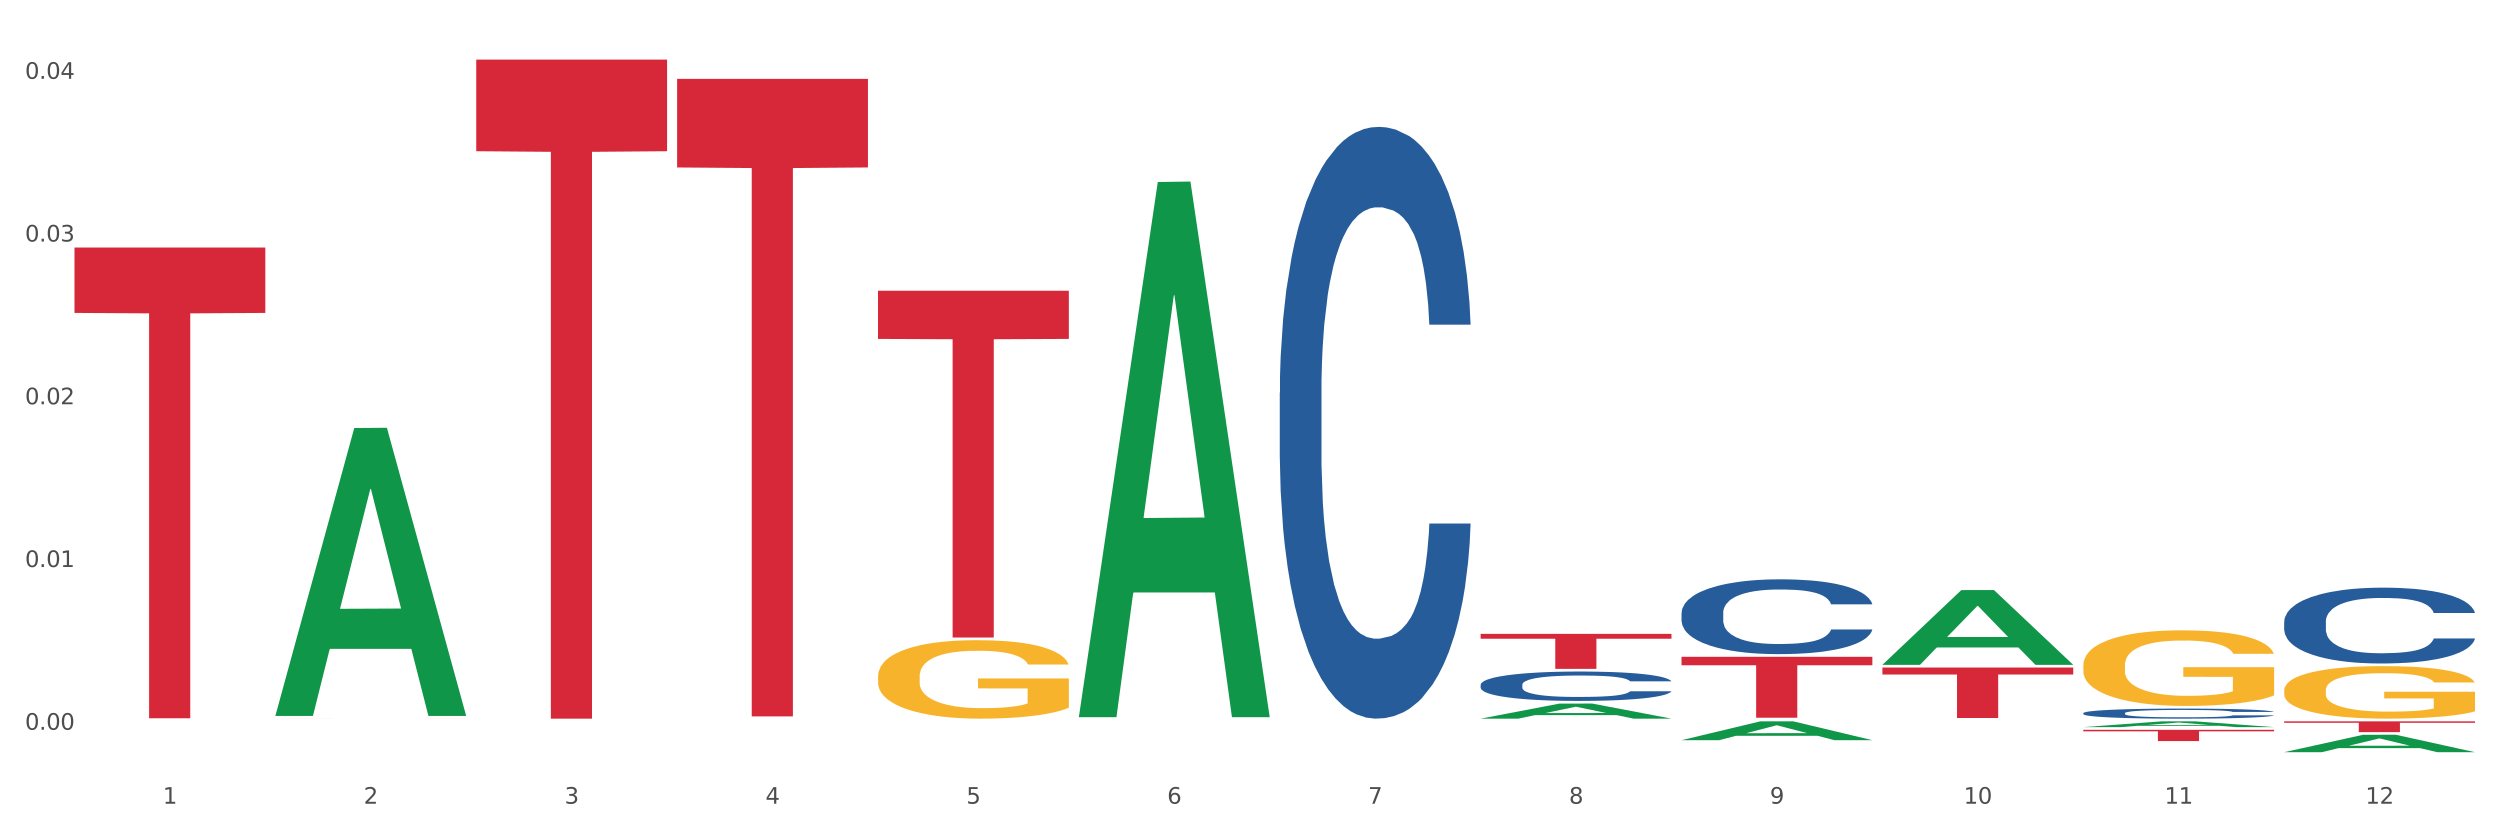 <?xml version="1.0" encoding="utf-8" standalone="no"?>
<!DOCTYPE svg PUBLIC "-//W3C//DTD SVG 1.1//EN"
  "http://www.w3.org/Graphics/SVG/1.1/DTD/svg11.dtd">
<svg xmlns:xlink="http://www.w3.org/1999/xlink" width="1080pt" height="360pt" viewBox="0 0 1080 360" xmlns="http://www.w3.org/2000/svg" version="1.1">
 <rect x="0" y="0" width="1080" height="360" fill="#333333" stroke="none"/>
 <defs>
  <style type="text/css">*{stroke-linejoin: round; stroke-linecap: butt}</style>
 </defs>
 <g id="figure_1">
  <g id="patch_1">
   <path d="M 0 360 
L 1080 360 
L 1080 0 
L 0 0 
z
" style="fill: #ffffff; stroke: #ffffff; stroke-linejoin: miter"/>
  </g>
  <g id="axes_1">
   <g id="matplotlib.axis_1">
    <g id="xtick_1">
     <g id="text_1">
      <!-- 1 -->
      <g style="fill: #4d4d4d" transform="translate(70.342 347.204) scale(0.096 -0.096)">
       <defs>
        <path id="DejaVuSans-31" d="M 794 531 
L 1825 531 
L 1825 4091 
L 703 3866 
L 703 4441 
L 1819 4666 
L 2450 4666 
L 2450 531 
L 3481 531 
L 3481 0 
L 794 0 
L 794 531 
z
" transform="scale(0.016)"/>
       </defs>
       <use xlink:href="#DejaVuSans-31"/>
      </g>
     </g>
    </g>
    <g id="xtick_2">
     <g id="text_2">
      <!-- 2 -->
      <g style="fill: #4d4d4d" transform="translate(157.122 347.204) scale(0.096 -0.096)">
       <defs>
        <path id="DejaVuSans-32" d="M 1228 531 
L 3431 531 
L 3431 0 
L 469 0 
L 469 531 
Q 828 903 1448 1529 
Q 2069 2156 2228 2338 
Q 2531 2678 2651 2914 
Q 2772 3150 2772 3378 
Q 2772 3750 2511 3984 
Q 2250 4219 1831 4219 
Q 1534 4219 1204 4116 
Q 875 4013 500 3803 
L 500 4441 
Q 881 4594 1212 4672 
Q 1544 4750 1819 4750 
Q 2544 4750 2975 4387 
Q 3406 4025 3406 3419 
Q 3406 3131 3298 2873 
Q 3191 2616 2906 2266 
Q 2828 2175 2409 1742 
Q 1991 1309 1228 531 
z
" transform="scale(0.016)"/>
       </defs>
       <use xlink:href="#DejaVuSans-32"/>
      </g>
     </g>
    </g>
    <g id="xtick_3">
     <g id="text_3">
      <!-- 3 -->
      <g style="fill: #4d4d4d" transform="translate(243.902 347.204) scale(0.096 -0.096)">
       <defs>
        <path id="DejaVuSans-33" d="M 2597 2516 
Q 3050 2419 3304 2112 
Q 3559 1806 3559 1356 
Q 3559 666 3084 287 
Q 2609 -91 1734 -91 
Q 1441 -91 1130 -33 
Q 819 25 488 141 
L 488 750 
Q 750 597 1062 519 
Q 1375 441 1716 441 
Q 2309 441 2620 675 
Q 2931 909 2931 1356 
Q 2931 1769 2642 2001 
Q 2353 2234 1838 2234 
L 1294 2234 
L 1294 2753 
L 1863 2753 
Q 2328 2753 2575 2939 
Q 2822 3125 2822 3475 
Q 2822 3834 2567 4026 
Q 2313 4219 1838 4219 
Q 1578 4219 1281 4162 
Q 984 4106 628 3988 
L 628 4550 
Q 988 4650 1302 4700 
Q 1616 4750 1894 4750 
Q 2613 4750 3031 4423 
Q 3450 4097 3450 3541 
Q 3450 3153 3228 2886 
Q 3006 2619 2597 2516 
z
" transform="scale(0.016)"/>
       </defs>
       <use xlink:href="#DejaVuSans-33"/>
      </g>
     </g>
    </g>
    <g id="xtick_4">
     <g id="text_4">
      <!-- 4 -->
      <g style="fill: #4d4d4d" transform="translate(330.683 347.204) scale(0.096 -0.096)">
       <defs>
        <path id="DejaVuSans-34" d="M 2419 4116 
L 825 1625 
L 2419 1625 
L 2419 4116 
z
M 2253 4666 
L 3047 4666 
L 3047 1625 
L 3713 1625 
L 3713 1100 
L 3047 1100 
L 3047 0 
L 2419 0 
L 2419 1100 
L 313 1100 
L 313 1709 
L 2253 4666 
z
" transform="scale(0.016)"/>
       </defs>
       <use xlink:href="#DejaVuSans-34"/>
      </g>
     </g>
    </g>
    <g id="xtick_5">
     <g id="text_5">
      <!-- 5 -->
      <g style="fill: #4d4d4d" transform="translate(417.463 347.204) scale(0.096 -0.096)">
       <defs>
        <path id="DejaVuSans-35" d="M 691 4666 
L 3169 4666 
L 3169 4134 
L 1269 4134 
L 1269 2991 
Q 1406 3038 1543 3061 
Q 1681 3084 1819 3084 
Q 2600 3084 3056 2656 
Q 3513 2228 3513 1497 
Q 3513 744 3044 326 
Q 2575 -91 1722 -91 
Q 1428 -91 1123 -41 
Q 819 9 494 109 
L 494 744 
Q 775 591 1075 516 
Q 1375 441 1709 441 
Q 2250 441 2565 725 
Q 2881 1009 2881 1497 
Q 2881 1984 2565 2268 
Q 2250 2553 1709 2553 
Q 1456 2553 1204 2497 
Q 953 2441 691 2322 
L 691 4666 
z
" transform="scale(0.016)"/>
       </defs>
       <use xlink:href="#DejaVuSans-35"/>
      </g>
     </g>
    </g>
    <g id="xtick_6">
     <g id="text_6">
      <!-- 6 -->
      <g style="fill: #4d4d4d" transform="translate(504.243 347.204) scale(0.096 -0.096)">
       <defs>
        <path id="DejaVuSans-36" d="M 2113 2584 
Q 1688 2584 1439 2293 
Q 1191 2003 1191 1497 
Q 1191 994 1439 701 
Q 1688 409 2113 409 
Q 2538 409 2786 701 
Q 3034 994 3034 1497 
Q 3034 2003 2786 2293 
Q 2538 2584 2113 2584 
z
M 3366 4563 
L 3366 3988 
Q 3128 4100 2886 4159 
Q 2644 4219 2406 4219 
Q 1781 4219 1451 3797 
Q 1122 3375 1075 2522 
Q 1259 2794 1537 2939 
Q 1816 3084 2150 3084 
Q 2853 3084 3261 2657 
Q 3669 2231 3669 1497 
Q 3669 778 3244 343 
Q 2819 -91 2113 -91 
Q 1303 -91 875 529 
Q 447 1150 447 2328 
Q 447 3434 972 4092 
Q 1497 4750 2381 4750 
Q 2619 4750 2861 4703 
Q 3103 4656 3366 4563 
z
" transform="scale(0.016)"/>
       </defs>
       <use xlink:href="#DejaVuSans-36"/>
      </g>
     </g>
    </g>
    <g id="xtick_7">
     <g id="text_7">
      <!-- 7 -->
      <g style="fill: #4d4d4d" transform="translate(591.024 347.204) scale(0.096 -0.096)">
       <defs>
        <path id="DejaVuSans-37" d="M 525 4666 
L 3525 4666 
L 3525 4397 
L 1831 0 
L 1172 0 
L 2766 4134 
L 525 4134 
L 525 4666 
z
" transform="scale(0.016)"/>
       </defs>
       <use xlink:href="#DejaVuSans-37"/>
      </g>
     </g>
    </g>
    <g id="xtick_8">
     <g id="text_8">
      <!-- 8 -->
      <g style="fill: #4d4d4d" transform="translate(677.804 347.204) scale(0.096 -0.096)">
       <defs>
        <path id="DejaVuSans-38" d="M 2034 2216 
Q 1584 2216 1326 1975 
Q 1069 1734 1069 1313 
Q 1069 891 1326 650 
Q 1584 409 2034 409 
Q 2484 409 2743 651 
Q 3003 894 3003 1313 
Q 3003 1734 2745 1975 
Q 2488 2216 2034 2216 
z
M 1403 2484 
Q 997 2584 770 2862 
Q 544 3141 544 3541 
Q 544 4100 942 4425 
Q 1341 4750 2034 4750 
Q 2731 4750 3128 4425 
Q 3525 4100 3525 3541 
Q 3525 3141 3298 2862 
Q 3072 2584 2669 2484 
Q 3125 2378 3379 2068 
Q 3634 1759 3634 1313 
Q 3634 634 3220 271 
Q 2806 -91 2034 -91 
Q 1263 -91 848 271 
Q 434 634 434 1313 
Q 434 1759 690 2068 
Q 947 2378 1403 2484 
z
M 1172 3481 
Q 1172 3119 1398 2916 
Q 1625 2713 2034 2713 
Q 2441 2713 2670 2916 
Q 2900 3119 2900 3481 
Q 2900 3844 2670 4047 
Q 2441 4250 2034 4250 
Q 1625 4250 1398 4047 
Q 1172 3844 1172 3481 
z
" transform="scale(0.016)"/>
       </defs>
       <use xlink:href="#DejaVuSans-38"/>
      </g>
     </g>
    </g>
    <g id="xtick_9">
     <g id="text_9">
      <!-- 9 -->
      <g style="fill: #4d4d4d" transform="translate(764.584 347.204) scale(0.096 -0.096)">
       <defs>
        <path id="DejaVuSans-39" d="M 703 97 
L 703 672 
Q 941 559 1184 500 
Q 1428 441 1663 441 
Q 2288 441 2617 861 
Q 2947 1281 2994 2138 
Q 2813 1869 2534 1725 
Q 2256 1581 1919 1581 
Q 1219 1581 811 2004 
Q 403 2428 403 3163 
Q 403 3881 828 4315 
Q 1253 4750 1959 4750 
Q 2769 4750 3195 4129 
Q 3622 3509 3622 2328 
Q 3622 1225 3098 567 
Q 2575 -91 1691 -91 
Q 1453 -91 1209 -44 
Q 966 3 703 97 
z
M 1959 2075 
Q 2384 2075 2632 2365 
Q 2881 2656 2881 3163 
Q 2881 3666 2632 3958 
Q 2384 4250 1959 4250 
Q 1534 4250 1286 3958 
Q 1038 3666 1038 3163 
Q 1038 2656 1286 2365 
Q 1534 2075 1959 2075 
z
" transform="scale(0.016)"/>
       </defs>
       <use xlink:href="#DejaVuSans-39"/>
      </g>
     </g>
    </g>
    <g id="xtick_10">
     <g id="text_10">
      <!-- 10 -->
      <g style="fill: #4d4d4d" transform="translate(848.311 347.204) scale(0.096 -0.096)">
       <defs>
        <path id="DejaVuSans-30" d="M 2034 4250 
Q 1547 4250 1301 3770 
Q 1056 3291 1056 2328 
Q 1056 1369 1301 889 
Q 1547 409 2034 409 
Q 2525 409 2770 889 
Q 3016 1369 3016 2328 
Q 3016 3291 2770 3770 
Q 2525 4250 2034 4250 
z
M 2034 4750 
Q 2819 4750 3233 4129 
Q 3647 3509 3647 2328 
Q 3647 1150 3233 529 
Q 2819 -91 2034 -91 
Q 1250 -91 836 529 
Q 422 1150 422 2328 
Q 422 3509 836 4129 
Q 1250 4750 2034 4750 
z
" transform="scale(0.016)"/>
       </defs>
       <use xlink:href="#DejaVuSans-31"/>
       <use xlink:href="#DejaVuSans-30" transform="translate(63.623 0)"/>
      </g>
     </g>
    </g>
    <g id="xtick_11">
     <g id="text_11">
      <!-- 11 -->
      <g style="fill: #4d4d4d" transform="translate(935.091 347.204) scale(0.096 -0.096)">
       <use xlink:href="#DejaVuSans-31"/>
       <use xlink:href="#DejaVuSans-31" transform="translate(63.623 0)"/>
      </g>
     </g>
    </g>
    <g id="xtick_12">
     <g id="text_12">
      <!-- 12 -->
      <g style="fill: #4d4d4d" transform="translate(1021.871 347.204) scale(0.096 -0.096)">
       <use xlink:href="#DejaVuSans-31"/>
       <use xlink:href="#DejaVuSans-32" transform="translate(63.623 0)"/>
      </g>
     </g>
    </g>
    <g id="xtick_13"/>
    <g id="xtick_14"/>
    <g id="xtick_15"/>
    <g id="xtick_16"/>
    <g id="xtick_17"/>
    <g id="xtick_18"/>
    <g id="xtick_19"/>
    <g id="xtick_20"/>
    <g id="xtick_21"/>
    <g id="xtick_22"/>
    <g id="xtick_23"/>
   </g>
   <g id="matplotlib.axis_2">
    <g id="ytick_1">
     <g id="text_13">
      <!-- 0.00 -->
      <g style="fill: #4d4d4d" transform="translate(10.8 315.251) scale(0.096 -0.096)">
       <defs>
        <path id="DejaVuSans-2e" d="M 684 794 
L 1344 794 
L 1344 0 
L 684 0 
L 684 794 
z
" transform="scale(0.016)"/>
       </defs>
       <use xlink:href="#DejaVuSans-30"/>
       <use xlink:href="#DejaVuSans-2e" transform="translate(63.623 0)"/>
       <use xlink:href="#DejaVuSans-30" transform="translate(95.41 0)"/>
       <use xlink:href="#DejaVuSans-30" transform="translate(159.033 0)"/>
      </g>
     </g>
    </g>
    <g id="ytick_2">
     <g id="text_14">
      <!-- 0.01 -->
      <g style="fill: #4d4d4d" transform="translate(10.8 244.95) scale(0.096 -0.096)">
       <use xlink:href="#DejaVuSans-30"/>
       <use xlink:href="#DejaVuSans-2e" transform="translate(63.623 0)"/>
       <use xlink:href="#DejaVuSans-30" transform="translate(95.41 0)"/>
       <use xlink:href="#DejaVuSans-31" transform="translate(159.033 0)"/>
      </g>
     </g>
    </g>
    <g id="ytick_3">
     <g id="text_15">
      <!-- 0.02 -->
      <g style="fill: #4d4d4d" transform="translate(10.8 174.649) scale(0.096 -0.096)">
       <use xlink:href="#DejaVuSans-30"/>
       <use xlink:href="#DejaVuSans-2e" transform="translate(63.623 0)"/>
       <use xlink:href="#DejaVuSans-30" transform="translate(95.41 0)"/>
       <use xlink:href="#DejaVuSans-32" transform="translate(159.033 0)"/>
      </g>
     </g>
    </g>
    <g id="ytick_4">
     <g id="text_16">
      <!-- 0.03 -->
      <g style="fill: #4d4d4d" transform="translate(10.8 104.348) scale(0.096 -0.096)">
       <use xlink:href="#DejaVuSans-30"/>
       <use xlink:href="#DejaVuSans-2e" transform="translate(63.623 0)"/>
       <use xlink:href="#DejaVuSans-30" transform="translate(95.41 0)"/>
       <use xlink:href="#DejaVuSans-33" transform="translate(159.033 0)"/>
      </g>
     </g>
    </g>
    <g id="ytick_5">
     <g id="text_17">
      <!-- 0.04 -->
      <g style="fill: #4d4d4d" transform="translate(10.8 34.048) scale(0.096 -0.096)">
       <use xlink:href="#DejaVuSans-30"/>
       <use xlink:href="#DejaVuSans-2e" transform="translate(63.623 0)"/>
       <use xlink:href="#DejaVuSans-30" transform="translate(95.41 0)"/>
       <use xlink:href="#DejaVuSans-34" transform="translate(159.033 0)"/>
      </g>
     </g>
    </g>
    <g id="ytick_6"/>
    <g id="ytick_7"/>
    <g id="ytick_8"/>
    <g id="ytick_9"/>
   </g>
   <g id="PolyCollection_1">
    <path d="M 118.955 309.062 
L 119.04 308.945 
L 153.037 184.913 
L 167.145 184.796 
L 201.397 309.296 
L 185.078 309.296 
L 177.684 280.305 
L 142.583 280.305 
L 142.328 280.772 
L 135.189 309.296 
L 118.955 309.296 
L 118.955 309.062 
L 147.002 263.003 
L 173.265 262.886 
L 160.261 211.333 
L 160.091 211.099 
L 159.921 211.45 
L 146.917 262.886 
L 147.002 263.003 
L 118.955 309.062 
z
" clip-path="url(#p0fd3741acb)" style="fill: #109648"/>
    <path d="M 292.516 34.066 
L 374.957 34.066 
L 374.957 72.34 
L 342.528 72.598 
L 342.528 309.479 
L 324.75 309.479 
L 324.75 72.598 
L 292.516 72.34 
L 292.516 34.325 
L 292.516 34.066 
z
" clip-path="url(#p0fd3741acb)" style="fill: #d62839"/>
    <path d="M 379.296 125.59 
L 461.738 125.59 
L 461.738 146.411 
L 429.308 146.552 
L 429.308 275.418 
L 411.531 275.418 
L 411.531 146.552 
L 379.296 146.411 
L 379.296 125.731 
L 379.296 125.59 
z
" clip-path="url(#p0fd3741acb)" style="fill: #d62839"/>
    <path d="M 639.637 273.826 
L 722.079 273.826 
L 722.079 275.93 
L 689.649 275.944 
L 689.649 288.964 
L 671.872 288.964 
L 671.872 275.944 
L 639.637 275.93 
L 639.637 273.84 
L 639.637 273.826 
z
" clip-path="url(#p0fd3741acb)" style="fill: #d62839"/>
    <path d="M 726.418 283.725 
L 808.859 283.725 
L 808.859 287.384 
L 776.429 287.409 
L 776.429 310.061 
L 758.652 310.061 
L 758.652 287.409 
L 726.418 287.384 
L 726.418 283.749 
L 726.418 283.725 
z
" clip-path="url(#p0fd3741acb)" style="fill: #d62839"/>
    <path d="M 813.198 288.363 
L 895.639 288.363 
L 895.639 291.393 
L 863.21 291.413 
L 863.21 310.166 
L 845.432 310.166 
L 845.432 291.413 
L 813.198 291.393 
L 813.198 288.383 
L 813.198 288.363 
z
" clip-path="url(#p0fd3741acb)" style="fill: #d62839"/>
    <path d="M 899.978 315.266 
L 982.42 315.266 
L 982.42 315.944 
L 949.99 315.949 
L 949.99 320.147 
L 932.213 320.147 
L 932.213 315.949 
L 899.978 315.944 
L 899.978 315.271 
L 899.978 315.266 
z
" clip-path="url(#p0fd3741acb)" style="fill: #d62839"/>
    <path d="M 986.759 311.603 
L 1069.2 311.603 
L 1069.2 312.252 
L 1036.77 312.257 
L 1036.77 316.272 
L 1018.993 316.272 
L 1018.993 312.257 
L 986.759 312.252 
L 986.759 311.608 
L 986.759 311.603 
z
" clip-path="url(#p0fd3741acb)" style="fill: #d62839"/>
    <path d="M 986.759 298.256 
L 986.856 298.235 
L 986.856 297.489 
L 987.051 296.847 
L 988.024 295.293 
L 989.484 294.009 
L 990.555 293.325 
L 991.625 292.765 
L 992.891 292.206 
L 994.448 291.626 
L 997.271 290.776 
L 999.023 290.341 
L 1001.164 289.885 
L 1005.057 289.222 
L 1007.88 288.849 
L 1010.8 288.539 
L 1015.569 288.166 
L 1018.684 288 
L 1021.993 287.876 
L 1025.984 287.793 
L 1029.001 287.772 
L 1035.62 287.834 
L 1041.265 288.021 
L 1043.991 288.166 
L 1047.495 288.414 
L 1049.344 288.58 
L 1052.361 288.912 
L 1055.476 289.347 
L 1057.617 289.72 
L 1060.829 290.424 
L 1063.263 291.129 
L 1065.501 291.999 
L 1066.669 292.6 
L 1067.545 293.159 
L 1068.324 293.801 
L 1069.103 294.817 
L 1051.583 294.817 
L 1050.901 294.091 
L 1049.831 293.408 
L 1048.273 292.745 
L 1046.911 292.33 
L 1044.575 291.812 
L 1042.433 291.481 
L 1040.195 291.232 
L 1037.469 291.025 
L 1035.328 290.921 
L 1032.311 290.838 
L 1026.373 290.859 
L 1022.383 291.025 
L 1019.657 291.232 
L 1017.905 291.419 
L 1016.348 291.626 
L 1014.596 291.916 
L 1012.552 292.351 
L 1011.092 292.745 
L 1009.632 293.242 
L 1008.464 293.739 
L 1007.393 294.319 
L 1006.517 294.941 
L 1005.836 295.583 
L 1005.252 296.371 
L 1004.765 297.676 
L 1004.765 300.515 
L 1004.96 301.157 
L 1005.447 302.006 
L 1006.031 302.649 
L 1007.004 303.415 
L 1007.88 303.933 
L 1009.535 304.679 
L 1011.384 305.301 
L 1012.844 305.694 
L 1014.304 306.026 
L 1016.835 306.482 
L 1019.657 306.855 
L 1022.091 307.083 
L 1025.4 307.29 
L 1027.639 307.373 
L 1029.585 307.414 
L 1034.355 307.414 
L 1037.761 307.352 
L 1041.557 307.207 
L 1044.477 307.02 
L 1046.911 306.793 
L 1049.636 306.42 
L 1051.388 306.067 
L 1051.388 301.737 
L 1029.975 301.716 
L 1029.975 298.836 
L 1069.2 298.836 
L 1069.2 307.29 
L 1067.545 307.725 
L 1065.696 308.119 
L 1063.749 308.471 
L 1060.829 308.906 
L 1057.325 309.32 
L 1054.211 309.61 
L 1050.901 309.859 
L 1047.008 310.087 
L 1041.947 310.294 
L 1038.832 310.377 
L 1034.939 310.439 
L 1030.364 310.46 
L 1026.373 310.418 
L 1022.48 310.315 
L 1018.392 310.128 
L 1014.401 309.859 
L 1011.384 309.59 
L 1008.367 309.258 
L 1005.155 308.823 
L 1002.624 308.409 
L 1000.677 308.036 
L 998.536 307.559 
L 996.2 306.938 
L 994.448 306.378 
L 992.891 305.798 
L 991.236 305.052 
L 990.068 304.41 
L 988.9 303.602 
L 988.219 303.001 
L 987.44 302.068 
L 986.856 300.763 
L 986.759 298.256 
z
" clip-path="url(#p0fd3741acb)" style="fill: #f7b32b"/>
    <path d="M 899.978 287.398 
L 900.076 287.368 
L 900.076 286.294 
L 900.27 285.369 
L 901.244 283.132 
L 902.704 281.283 
L 903.774 280.298 
L 904.845 279.493 
L 906.11 278.688 
L 907.668 277.852 
L 910.49 276.629 
L 912.242 276.003 
L 914.384 275.347 
L 918.277 274.392 
L 921.1 273.855 
L 924.02 273.408 
L 928.789 272.871 
L 931.904 272.632 
L 935.213 272.453 
L 939.204 272.334 
L 942.221 272.304 
L 948.84 272.394 
L 954.485 272.662 
L 957.21 272.871 
L 960.714 273.229 
L 962.564 273.468 
L 965.581 273.945 
L 968.696 274.571 
L 970.837 275.108 
L 974.049 276.122 
L 976.482 277.136 
L 978.721 278.389 
L 979.889 279.254 
L 980.765 280.06 
L 981.544 280.984 
L 982.322 282.446 
L 964.802 282.446 
L 964.121 281.402 
L 963.05 280.418 
L 961.493 279.463 
L 960.13 278.867 
L 957.794 278.121 
L 955.653 277.644 
L 953.414 277.286 
L 950.689 276.987 
L 948.548 276.838 
L 945.53 276.719 
L 939.593 276.749 
L 935.602 276.987 
L 932.877 277.286 
L 931.125 277.554 
L 929.568 277.852 
L 927.816 278.27 
L 925.772 278.896 
L 924.312 279.463 
L 922.852 280.179 
L 921.684 280.895 
L 920.613 281.73 
L 919.737 282.625 
L 919.056 283.55 
L 918.472 284.683 
L 917.985 286.562 
L 917.985 290.649 
L 918.18 291.574 
L 918.666 292.797 
L 919.25 293.721 
L 920.224 294.825 
L 921.1 295.571 
L 922.754 296.645 
L 924.604 297.54 
L 926.064 298.106 
L 927.524 298.584 
L 930.054 299.24 
L 932.877 299.777 
L 935.31 300.105 
L 938.62 300.403 
L 940.858 300.523 
L 942.805 300.582 
L 947.574 300.582 
L 950.981 300.493 
L 954.777 300.284 
L 957.697 300.015 
L 960.13 299.687 
L 962.856 299.15 
L 964.608 298.643 
L 964.608 292.409 
L 943.194 292.379 
L 943.194 288.233 
L 982.42 288.233 
L 982.42 300.403 
L 980.765 301.03 
L 978.916 301.596 
L 976.969 302.103 
L 974.049 302.73 
L 970.545 303.326 
L 967.43 303.744 
L 964.121 304.102 
L 960.228 304.43 
L 955.166 304.728 
L 952.052 304.848 
L 948.158 304.937 
L 943.584 304.967 
L 939.593 304.907 
L 935.7 304.758 
L 931.612 304.49 
L 927.621 304.102 
L 924.604 303.714 
L 921.586 303.237 
L 918.374 302.611 
L 915.844 302.014 
L 913.897 301.477 
L 911.756 300.791 
L 909.42 299.896 
L 907.668 299.091 
L 906.11 298.256 
L 904.456 297.182 
L 903.288 296.257 
L 902.12 295.094 
L 901.438 294.229 
L 900.66 292.886 
L 900.076 291.007 
L 899.978 287.398 
z
" clip-path="url(#p0fd3741acb)" style="fill: #f7b32b"/>
    <path d="M 379.296 292.226 
L 379.394 292.195 
L 379.394 291.08 
L 379.588 290.121 
L 380.562 287.799 
L 382.022 285.879 
L 383.092 284.858 
L 384.163 284.022 
L 385.428 283.186 
L 386.986 282.319 
L 389.808 281.05 
L 391.56 280.4 
L 393.702 279.719 
L 397.595 278.728 
L 400.418 278.171 
L 403.338 277.707 
L 408.107 277.149 
L 411.222 276.902 
L 414.531 276.716 
L 418.522 276.592 
L 421.539 276.561 
L 428.158 276.654 
L 433.803 276.933 
L 436.528 277.149 
L 440.032 277.521 
L 441.882 277.769 
L 444.899 278.264 
L 448.014 278.914 
L 450.155 279.471 
L 453.367 280.524 
L 455.8 281.576 
L 458.039 282.877 
L 459.207 283.774 
L 460.083 284.61 
L 460.862 285.57 
L 461.64 287.087 
L 444.12 287.087 
L 443.439 286.003 
L 442.368 284.982 
L 440.811 283.991 
L 439.448 283.372 
L 437.112 282.598 
L 434.971 282.103 
L 432.732 281.731 
L 430.007 281.422 
L 427.866 281.267 
L 424.848 281.143 
L 418.911 281.174 
L 414.92 281.422 
L 412.195 281.731 
L 410.443 282.01 
L 408.886 282.319 
L 407.134 282.753 
L 405.09 283.403 
L 403.63 283.991 
L 402.17 284.734 
L 401.002 285.477 
L 399.931 286.344 
L 399.055 287.273 
L 398.374 288.232 
L 397.79 289.409 
L 397.303 291.359 
L 397.303 295.6 
L 397.498 296.56 
L 397.984 297.829 
L 398.568 298.789 
L 399.542 299.934 
L 400.418 300.708 
L 402.072 301.823 
L 403.922 302.751 
L 405.382 303.34 
L 406.842 303.835 
L 409.372 304.516 
L 412.195 305.073 
L 414.628 305.414 
L 417.938 305.723 
L 420.176 305.847 
L 422.123 305.909 
L 426.892 305.909 
L 430.299 305.816 
L 434.095 305.6 
L 437.015 305.321 
L 439.448 304.98 
L 442.174 304.423 
L 443.926 303.897 
L 443.926 297.427 
L 422.512 297.396 
L 422.512 293.093 
L 461.738 293.093 
L 461.738 305.723 
L 460.083 306.374 
L 458.234 306.962 
L 456.287 307.488 
L 453.367 308.138 
L 449.863 308.757 
L 446.748 309.191 
L 443.439 309.562 
L 439.546 309.903 
L 434.484 310.212 
L 431.37 310.336 
L 427.476 310.429 
L 422.902 310.46 
L 418.911 310.398 
L 415.018 310.243 
L 410.93 309.965 
L 406.939 309.562 
L 403.922 309.16 
L 400.904 308.664 
L 397.692 308.014 
L 395.162 307.395 
L 393.215 306.838 
L 391.074 306.126 
L 388.738 305.197 
L 386.986 304.361 
L 385.428 303.494 
L 383.774 302.38 
L 382.606 301.42 
L 381.438 300.213 
L 380.756 299.315 
L 379.978 297.922 
L 379.394 295.972 
L 379.296 292.226 
z
" clip-path="url(#p0fd3741acb)" style="fill: #f7b32b"/>
    <path d="M 986.759 268.587 
L 986.856 268.557 
L 986.856 267.719 
L 987.148 266.582 
L 988.22 264.488 
L 989.585 262.902 
L 991.923 261.047 
L 993.19 260.269 
L 994.847 259.402 
L 998.258 257.996 
L 1002.156 256.799 
L 1004.884 256.14 
L 1006.93 255.722 
L 1011.511 254.974 
L 1014.142 254.645 
L 1016.87 254.375 
L 1019.209 254.196 
L 1023.107 253.986 
L 1026.225 253.897 
L 1029.831 253.867 
L 1032.852 253.897 
L 1036.847 254.016 
L 1042.694 254.375 
L 1044.935 254.585 
L 1047.956 254.944 
L 1051.075 255.422 
L 1053.608 255.901 
L 1056.532 256.589 
L 1059.553 257.487 
L 1062.476 258.624 
L 1064.522 259.671 
L 1066.179 260.778 
L 1067.641 262.124 
L 1068.713 263.59 
L 1069.2 264.817 
L 1051.367 264.817 
L 1050.88 263.71 
L 1049.905 262.513 
L 1048.931 261.706 
L 1047.859 261.047 
L 1046.202 260.299 
L 1044.74 259.821 
L 1042.304 259.252 
L 1040.063 258.893 
L 1038.211 258.684 
L 1035.97 258.504 
L 1031.195 258.325 
L 1027.784 258.325 
L 1025.641 258.384 
L 1023.009 258.534 
L 1020.768 258.744 
L 1018.137 259.103 
L 1016.091 259.491 
L 1014.044 260 
L 1012.875 260.359 
L 1011.121 261.017 
L 1009.951 261.556 
L 1008.392 262.483 
L 1007.515 263.142 
L 1005.956 264.847 
L 1005.274 266.104 
L 1004.982 266.971 
L 1004.787 267.929 
L 1004.787 272.596 
L 1005.371 274.691 
L 1005.859 275.588 
L 1006.638 276.606 
L 1008.1 277.922 
L 1010.244 279.209 
L 1012.485 280.136 
L 1014.337 280.705 
L 1016.091 281.123 
L 1017.845 281.453 
L 1019.989 281.752 
L 1021.743 281.931 
L 1024.374 282.111 
L 1027.492 282.201 
L 1029.928 282.201 
L 1034.898 282.051 
L 1037.139 281.901 
L 1039.283 281.692 
L 1041.622 281.363 
L 1043.474 281.004 
L 1044.546 280.734 
L 1046.3 280.166 
L 1047.664 279.568 
L 1048.833 278.879 
L 1049.613 278.281 
L 1050.49 277.383 
L 1051.172 276.366 
L 1051.367 275.828 
L 1069.2 275.828 
L 1068.81 276.905 
L 1068.128 277.952 
L 1066.764 279.358 
L 1065.692 280.166 
L 1064.035 281.153 
L 1062.281 281.991 
L 1059.845 282.919 
L 1057.604 283.607 
L 1055.265 284.205 
L 1052.731 284.744 
L 1048.151 285.492 
L 1046.495 285.701 
L 1042.986 286.06 
L 1040.258 286.27 
L 1036.262 286.479 
L 1032.17 286.599 
L 1027.882 286.629 
L 1024.081 286.569 
L 1019.891 286.389 
L 1017.26 286.21 
L 1014.337 285.94 
L 1010.926 285.522 
L 1007.71 285.013 
L 1004.689 284.415 
L 1001.863 283.726 
L 999.232 282.948 
L 995.821 281.662 
L 993.288 280.405 
L 991.436 279.238 
L 990.169 278.251 
L 988.903 276.994 
L 988.22 276.127 
L 987.148 274.032 
L 986.759 272.088 
L 986.759 268.587 
z
" clip-path="url(#p0fd3741acb)" style="fill: #255c99"/>
    <path d="M 32.175 106.92 
L 114.616 106.92 
L 114.616 135.18 
L 82.187 135.371 
L 82.187 310.28 
L 64.409 310.28 
L 64.409 135.371 
L 32.175 135.18 
L 32.175 107.111 
L 32.175 106.92 
z
" clip-path="url(#p0fd3741acb)" style="fill: #d62839"/>
    <path d="M 726.418 264.786 
L 726.515 264.757 
L 726.515 263.931 
L 726.807 262.809 
L 727.879 260.744 
L 729.244 259.179 
L 731.582 257.35 
L 732.849 256.583 
L 734.506 255.727 
L 737.917 254.34 
L 741.815 253.159 
L 744.543 252.51 
L 746.589 252.097 
L 751.17 251.359 
L 753.801 251.035 
L 756.529 250.769 
L 758.868 250.592 
L 762.766 250.385 
L 765.884 250.297 
L 769.49 250.267 
L 772.511 250.297 
L 776.506 250.415 
L 782.353 250.769 
L 784.594 250.976 
L 787.615 251.33 
L 790.734 251.802 
L 793.267 252.274 
L 796.191 252.953 
L 799.212 253.838 
L 802.135 254.96 
L 804.181 255.992 
L 805.838 257.084 
L 807.3 258.412 
L 808.372 259.858 
L 808.859 261.068 
L 791.026 261.068 
L 790.539 259.976 
L 789.564 258.796 
L 788.59 257.999 
L 787.518 257.35 
L 785.861 256.612 
L 784.399 256.14 
L 781.963 255.579 
L 779.722 255.225 
L 777.87 255.019 
L 775.629 254.841 
L 770.854 254.664 
L 767.443 254.664 
L 765.3 254.723 
L 762.668 254.871 
L 760.427 255.078 
L 757.796 255.432 
L 755.75 255.815 
L 753.703 256.317 
L 752.534 256.671 
L 750.78 257.32 
L 749.61 257.852 
L 748.051 258.766 
L 747.174 259.416 
L 745.615 261.098 
L 744.933 262.337 
L 744.641 263.193 
L 744.446 264.137 
L 744.446 268.741 
L 745.03 270.807 
L 745.518 271.692 
L 746.297 272.695 
L 747.759 273.994 
L 749.903 275.263 
L 752.144 276.177 
L 753.996 276.738 
L 755.75 277.151 
L 757.504 277.476 
L 759.648 277.771 
L 761.402 277.948 
L 764.033 278.125 
L 767.151 278.214 
L 769.587 278.214 
L 774.557 278.066 
L 776.798 277.919 
L 778.942 277.712 
L 781.281 277.387 
L 783.133 277.033 
L 784.205 276.768 
L 785.959 276.207 
L 787.323 275.617 
L 788.492 274.938 
L 789.272 274.348 
L 790.149 273.463 
L 790.831 272.459 
L 791.026 271.928 
L 808.859 271.928 
L 808.469 272.99 
L 807.787 274.023 
L 806.423 275.41 
L 805.351 276.207 
L 803.694 277.181 
L 801.94 278.007 
L 799.504 278.922 
L 797.263 279.601 
L 794.924 280.191 
L 792.39 280.722 
L 787.81 281.46 
L 786.154 281.666 
L 782.645 282.021 
L 779.917 282.227 
L 775.921 282.434 
L 771.829 282.552 
L 767.541 282.581 
L 763.74 282.522 
L 759.55 282.345 
L 756.919 282.168 
L 753.996 281.903 
L 750.585 281.489 
L 747.369 280.988 
L 744.348 280.397 
L 741.522 279.719 
L 738.891 278.951 
L 735.48 277.683 
L 732.947 276.443 
L 731.095 275.292 
L 729.828 274.318 
L 728.562 273.079 
L 727.879 272.223 
L 726.807 270.157 
L 726.418 268.239 
L 726.418 264.786 
z
" clip-path="url(#p0fd3741acb)" style="fill: #255c99"/>
    <path d="M 639.637 295.808 
L 639.735 295.797 
L 639.735 295.472 
L 640.027 295.032 
L 641.099 294.221 
L 642.463 293.607 
L 644.802 292.888 
L 646.069 292.587 
L 647.726 292.251 
L 651.136 291.706 
L 655.034 291.243 
L 657.763 290.988 
L 659.809 290.826 
L 664.389 290.536 
L 667.02 290.409 
L 669.749 290.304 
L 672.088 290.235 
L 675.986 290.154 
L 679.104 290.119 
L 682.71 290.107 
L 685.73 290.119 
L 689.726 290.165 
L 695.573 290.304 
L 697.814 290.385 
L 700.835 290.524 
L 703.953 290.71 
L 706.487 290.895 
L 709.41 291.162 
L 712.431 291.509 
L 715.355 291.95 
L 717.401 292.355 
L 719.058 292.784 
L 720.519 293.305 
L 721.591 293.873 
L 722.079 294.348 
L 704.246 294.348 
L 703.758 293.92 
L 702.784 293.456 
L 701.809 293.143 
L 700.737 292.888 
L 699.081 292.599 
L 697.619 292.413 
L 695.183 292.193 
L 692.942 292.054 
L 691.09 291.973 
L 688.849 291.903 
L 684.074 291.834 
L 680.663 291.834 
L 678.519 291.857 
L 675.888 291.915 
L 673.647 291.996 
L 671.016 292.135 
L 668.969 292.286 
L 666.923 292.483 
L 665.754 292.622 
L 663.999 292.877 
L 662.83 293.085 
L 661.271 293.445 
L 660.394 293.699 
L 658.835 294.36 
L 658.153 294.847 
L 657.86 295.183 
L 657.665 295.553 
L 657.665 297.361 
L 658.25 298.172 
L 658.737 298.52 
L 659.517 298.914 
L 660.979 299.424 
L 663.122 299.922 
L 665.364 300.281 
L 667.215 300.501 
L 668.969 300.664 
L 670.723 300.791 
L 672.867 300.907 
L 674.621 300.976 
L 677.252 301.046 
L 680.371 301.081 
L 682.807 301.081 
L 687.777 301.023 
L 690.018 300.965 
L 692.162 300.884 
L 694.501 300.756 
L 696.352 300.617 
L 697.424 300.513 
L 699.178 300.293 
L 700.543 300.061 
L 701.712 299.795 
L 702.492 299.563 
L 703.369 299.215 
L 704.051 298.821 
L 704.246 298.613 
L 722.079 298.613 
L 721.689 299.03 
L 721.007 299.435 
L 719.642 299.98 
L 718.571 300.293 
L 716.914 300.675 
L 715.16 301 
L 712.724 301.359 
L 710.482 301.625 
L 708.144 301.857 
L 705.61 302.066 
L 701.03 302.355 
L 699.373 302.437 
L 695.865 302.576 
L 693.136 302.657 
L 689.141 302.738 
L 685.048 302.784 
L 680.761 302.796 
L 676.96 302.773 
L 672.77 302.703 
L 670.139 302.634 
L 667.215 302.529 
L 663.805 302.367 
L 660.589 302.17 
L 657.568 301.938 
L 654.742 301.672 
L 652.111 301.37 
L 648.7 300.872 
L 646.166 300.386 
L 644.315 299.934 
L 643.048 299.551 
L 641.781 299.065 
L 641.099 298.728 
L 640.027 297.917 
L 639.637 297.164 
L 639.637 295.808 
z
" clip-path="url(#p0fd3741acb)" style="fill: #255c99"/>
    <path d="M 899.978 308.065 
L 900.076 308.061 
L 900.076 307.95 
L 900.368 307.799 
L 901.44 307.521 
L 902.804 307.31 
L 905.143 307.064 
L 906.41 306.96 
L 908.067 306.845 
L 911.477 306.659 
L 915.375 306.5 
L 918.104 306.412 
L 920.15 306.357 
L 924.73 306.257 
L 927.361 306.214 
L 930.09 306.178 
L 932.429 306.154 
L 936.327 306.126 
L 939.445 306.114 
L 943.051 306.11 
L 946.071 306.114 
L 950.067 306.13 
L 955.914 306.178 
L 958.155 306.206 
L 961.176 306.253 
L 964.294 306.317 
L 966.828 306.381 
L 969.751 306.472 
L 972.772 306.591 
L 975.696 306.742 
L 977.742 306.881 
L 979.399 307.028 
L 980.86 307.207 
L 981.932 307.401 
L 982.42 307.564 
L 964.587 307.564 
L 964.099 307.417 
L 963.125 307.258 
L 962.15 307.151 
L 961.078 307.064 
L 959.422 306.964 
L 957.96 306.901 
L 955.524 306.825 
L 953.283 306.778 
L 951.431 306.75 
L 949.19 306.726 
L 944.415 306.702 
L 941.004 306.702 
L 938.86 306.71 
L 936.229 306.73 
L 933.988 306.758 
L 931.357 306.806 
L 929.31 306.857 
L 927.264 306.925 
L 926.095 306.972 
L 924.34 307.06 
L 923.171 307.131 
L 921.612 307.254 
L 920.735 307.342 
L 919.176 307.568 
L 918.494 307.735 
L 918.201 307.85 
L 918.006 307.977 
L 918.006 308.597 
L 918.591 308.875 
L 919.078 308.994 
L 919.858 309.129 
L 921.32 309.304 
L 923.463 309.475 
L 925.705 309.598 
L 927.556 309.673 
L 929.31 309.729 
L 931.064 309.773 
L 933.208 309.812 
L 934.962 309.836 
L 937.593 309.86 
L 940.712 309.872 
L 943.148 309.872 
L 948.118 309.852 
L 950.359 309.832 
L 952.503 309.805 
L 954.842 309.761 
L 956.693 309.713 
L 957.765 309.677 
L 959.519 309.602 
L 960.884 309.523 
L 962.053 309.431 
L 962.833 309.352 
L 963.71 309.233 
L 964.392 309.097 
L 964.587 309.026 
L 982.42 309.026 
L 982.03 309.169 
L 981.348 309.308 
L 979.983 309.495 
L 978.912 309.602 
L 977.255 309.733 
L 975.501 309.844 
L 973.065 309.967 
L 970.823 310.059 
L 968.485 310.138 
L 965.951 310.21 
L 961.371 310.309 
L 959.714 310.337 
L 956.206 310.384 
L 953.477 310.412 
L 949.482 310.44 
L 945.389 310.456 
L 941.102 310.46 
L 937.301 310.452 
L 933.111 310.428 
L 930.48 310.404 
L 927.556 310.369 
L 924.146 310.313 
L 920.93 310.245 
L 917.909 310.166 
L 915.083 310.075 
L 912.452 309.971 
L 909.041 309.801 
L 906.507 309.634 
L 904.656 309.479 
L 903.389 309.348 
L 902.122 309.181 
L 901.44 309.066 
L 900.368 308.788 
L 899.978 308.529 
L 899.978 308.065 
z
" clip-path="url(#p0fd3741acb)" style="fill: #255c99"/>
    <path d="M 205.736 25.759 
L 288.177 25.759 
L 288.177 65.324 
L 255.747 65.591 
L 255.747 310.46 
L 237.97 310.46 
L 237.97 65.591 
L 205.736 65.324 
L 205.736 26.027 
L 205.736 25.759 
z
" clip-path="url(#p0fd3741acb)" style="fill: #d62839"/>
    <path d="M 466.077 309.391 
L 466.162 309.173 
L 500.158 78.635 
L 514.267 78.418 
L 548.518 309.825 
L 532.2 309.825 
L 524.805 255.939 
L 489.704 255.939 
L 489.449 256.808 
L 482.31 309.825 
L 466.077 309.825 
L 466.077 309.391 
L 494.124 223.781 
L 520.386 223.564 
L 507.382 127.741 
L 507.212 127.307 
L 507.042 127.959 
L 494.039 223.564 
L 494.124 223.781 
L 466.077 309.391 
z
" clip-path="url(#p0fd3741acb)" style="fill: #109648"/>
    <path d="M 639.637 310.448 
L 639.722 310.442 
L 673.719 303.945 
L 687.827 303.939 
L 722.079 310.46 
L 705.76 310.46 
L 698.366 308.941 
L 663.265 308.941 
L 663.01 308.966 
L 655.871 310.46 
L 639.637 310.46 
L 639.637 310.448 
L 667.684 308.035 
L 693.947 308.029 
L 680.943 305.329 
L 680.773 305.317 
L 680.603 305.335 
L 667.599 308.029 
L 667.684 308.035 
L 639.637 310.448 
z
" clip-path="url(#p0fd3741acb)" style="fill: #109648"/>
    <path d="M 726.418 319.751 
L 726.503 319.743 
L 760.499 311.611 
L 774.608 311.603 
L 808.859 319.766 
L 792.541 319.766 
L 785.146 317.865 
L 750.045 317.865 
L 749.79 317.896 
L 742.651 319.766 
L 726.418 319.766 
L 726.418 319.751 
L 754.465 316.731 
L 780.727 316.723 
L 767.723 313.343 
L 767.553 313.328 
L 767.383 313.351 
L 754.38 316.723 
L 754.465 316.731 
L 726.418 319.751 
z
" clip-path="url(#p0fd3741acb)" style="fill: #109648"/>
    <path d="M 813.198 287.159 
L 813.283 287.129 
L 847.279 254.925 
L 861.388 254.894 
L 895.639 287.22 
L 879.321 287.22 
L 871.927 279.692 
L 836.826 279.692 
L 836.571 279.814 
L 829.431 287.22 
L 813.198 287.22 
L 813.198 287.159 
L 841.245 275.2 
L 867.507 275.17 
L 854.504 261.784 
L 854.334 261.724 
L 854.164 261.815 
L 841.16 275.17 
L 841.245 275.2 
L 813.198 287.159 
z
" clip-path="url(#p0fd3741acb)" style="fill: #109648"/>
    <path d="M 899.978 314.118 
L 900.063 314.116 
L 934.06 311.606 
L 948.168 311.603 
L 982.42 314.123 
L 966.101 314.123 
L 958.707 313.536 
L 923.606 313.536 
L 923.351 313.545 
L 916.212 314.123 
L 899.978 314.123 
L 899.978 314.118 
L 928.025 313.186 
L 954.288 313.184 
L 941.284 312.14 
L 941.114 312.136 
L 940.944 312.143 
L 927.94 313.184 
L 928.025 313.186 
L 899.978 314.118 
z
" clip-path="url(#p0fd3741acb)" style="fill: #109648"/>
    <path d="M 986.759 324.935 
L 986.844 324.928 
L 1020.84 317.423 
L 1034.949 317.416 
L 1069.2 324.95 
L 1052.882 324.95 
L 1045.487 323.195 
L 1010.386 323.195 
L 1010.131 323.223 
L 1002.992 324.95 
L 986.759 324.95 
L 986.759 324.935 
L 1014.806 322.148 
L 1041.068 322.141 
L 1028.064 319.021 
L 1027.894 319.007 
L 1027.724 319.029 
L 1014.721 322.141 
L 1014.806 322.148 
L 986.759 324.935 
z
" clip-path="url(#p0fd3741acb)" style="fill: #109648"/>
    <path d="M 118.955 310.446 
L 119.053 310.446 
L 119.053 310.445 
L 119.247 310.445 
L 120.221 310.444 
L 121.681 310.443 
L 122.751 310.443 
L 123.822 310.443 
L 125.087 310.442 
L 126.645 310.442 
L 129.467 310.441 
L 131.219 310.441 
L 133.361 310.441 
L 137.254 310.44 
L 140.077 310.44 
L 142.997 310.44 
L 147.766 310.44 
L 150.881 310.44 
L 154.19 310.439 
L 158.181 310.439 
L 161.198 310.439 
L 167.817 310.439 
L 173.462 310.44 
L 176.187 310.44 
L 179.691 310.44 
L 181.541 310.44 
L 184.558 310.44 
L 187.673 310.44 
L 189.814 310.441 
L 193.026 310.441 
L 195.459 310.441 
L 197.698 310.442 
L 198.866 310.442 
L 199.742 310.443 
L 200.521 310.443 
L 201.299 310.444 
L 183.779 310.444 
L 183.098 310.443 
L 182.027 310.443 
L 180.47 310.442 
L 179.107 310.442 
L 176.771 310.442 
L 174.63 310.442 
L 172.391 310.442 
L 169.666 310.441 
L 167.525 310.441 
L 164.507 310.441 
L 158.57 310.441 
L 154.579 310.441 
L 151.854 310.442 
L 150.102 310.442 
L 148.545 310.442 
L 146.793 310.442 
L 144.749 310.442 
L 143.289 310.442 
L 141.829 310.443 
L 140.661 310.443 
L 139.59 310.443 
L 138.714 310.444 
L 138.033 310.444 
L 137.449 310.445 
L 136.962 310.446 
L 136.962 310.447 
L 137.157 310.448 
L 137.643 310.448 
L 138.227 310.449 
L 139.201 310.449 
L 140.077 310.449 
L 141.731 310.45 
L 143.581 310.45 
L 145.041 310.451 
L 146.501 310.451 
L 149.031 310.451 
L 151.854 310.451 
L 154.287 310.451 
L 157.597 310.452 
L 159.835 310.452 
L 161.782 310.452 
L 166.551 310.452 
L 169.958 310.452 
L 173.754 310.451 
L 176.674 310.451 
L 179.107 310.451 
L 181.833 310.451 
L 183.585 310.451 
L 183.585 310.448 
L 162.171 310.448 
L 162.171 310.446 
L 201.397 310.446 
L 201.397 310.452 
L 199.742 310.452 
L 197.893 310.452 
L 195.946 310.452 
L 193.026 310.453 
L 189.522 310.453 
L 186.407 310.453 
L 183.098 310.453 
L 179.205 310.453 
L 174.143 310.453 
L 171.029 310.453 
L 167.135 310.453 
L 162.561 310.453 
L 158.57 310.453 
L 154.677 310.453 
L 150.589 310.453 
L 146.598 310.453 
L 143.581 310.453 
L 140.563 310.453 
L 137.351 310.452 
L 134.821 310.452 
L 132.874 310.452 
L 130.733 310.452 
L 128.397 310.451 
L 126.645 310.451 
L 125.087 310.451 
L 123.433 310.45 
L 122.265 310.45 
L 121.097 310.449 
L 120.415 310.449 
L 119.637 310.448 
L 119.053 310.447 
L 118.955 310.446 
z
" clip-path="url(#p0fd3741acb)" style="fill: #f7b32b"/>
    <path d="M 552.857 169.678 
L 552.954 169.444 
L 552.954 162.907 
L 553.247 154.035 
L 554.319 137.692 
L 555.683 125.318 
L 558.022 110.843 
L 559.289 104.773 
L 560.945 98.002 
L 564.356 87.029 
L 568.254 77.691 
L 570.982 72.554 
L 573.029 69.286 
L 577.609 63.449 
L 580.24 60.881 
L 582.969 58.78 
L 585.307 57.379 
L 589.205 55.744 
L 592.324 55.044 
L 595.929 54.811 
L 598.95 55.044 
L 602.945 55.978 
L 608.792 58.78 
L 611.034 60.414 
L 614.055 63.215 
L 617.173 66.951 
L 619.707 70.686 
L 622.63 76.056 
L 625.651 83.06 
L 628.574 91.932 
L 630.621 100.104 
L 632.277 108.742 
L 633.739 119.248 
L 634.811 130.688 
L 635.298 140.26 
L 617.465 140.26 
L 616.978 131.622 
L 616.004 122.283 
L 615.029 115.98 
L 613.957 110.843 
L 612.301 105.007 
L 610.839 101.271 
L 608.403 96.835 
L 606.161 94.033 
L 604.31 92.399 
L 602.068 90.998 
L 597.293 89.598 
L 593.883 89.598 
L 591.739 90.064 
L 589.108 91.232 
L 586.866 92.866 
L 584.235 95.668 
L 582.189 98.703 
L 580.143 102.672 
L 578.973 105.473 
L 577.219 110.61 
L 576.05 114.812 
L 574.491 122.05 
L 573.614 127.186 
L 572.054 140.494 
L 571.372 150.3 
L 571.08 157.07 
L 570.885 164.541 
L 570.885 200.963 
L 571.47 217.305 
L 571.957 224.31 
L 572.736 232.248 
L 574.198 242.52 
L 576.342 252.559 
L 578.583 259.797 
L 580.435 264.233 
L 582.189 267.501 
L 583.943 270.07 
L 586.087 272.404 
L 587.841 273.805 
L 590.472 275.206 
L 593.59 275.906 
L 596.027 275.906 
L 600.997 274.739 
L 603.238 273.572 
L 605.382 271.937 
L 607.72 269.369 
L 609.572 266.568 
L 610.644 264.466 
L 612.398 260.03 
L 613.762 255.361 
L 614.932 249.991 
L 615.711 245.322 
L 616.588 238.318 
L 617.27 230.38 
L 617.465 226.177 
L 635.298 226.177 
L 634.909 234.582 
L 634.226 242.754 
L 632.862 253.727 
L 631.79 260.03 
L 630.134 267.735 
L 628.379 274.272 
L 625.943 281.51 
L 623.702 286.879 
L 621.363 291.549 
L 618.83 295.751 
L 614.249 301.588 
L 612.593 303.222 
L 609.085 306.024 
L 606.356 307.658 
L 602.361 309.293 
L 598.268 310.226 
L 593.98 310.46 
L 590.18 309.993 
L 585.989 308.592 
L 583.358 307.191 
L 580.435 305.09 
L 577.024 301.822 
L 573.808 297.853 
L 570.788 293.183 
L 567.962 287.813 
L 565.33 281.743 
L 561.92 271.704 
L 559.386 261.898 
L 557.535 252.793 
L 556.268 245.088 
L 555.001 235.283 
L 554.319 228.512 
L 553.247 212.169 
L 552.857 196.994 
L 552.857 169.678 
z
" clip-path="url(#p0fd3741acb)" style="fill: #255c99"/>
   </g>
  </g>
 </g>
 <defs>
  <clipPath id="p0fd3741acb">
   <rect x="32.175" y="10.8" width="1037.025" height="329.109"/>
  </clipPath>
 </defs>
</svg>
